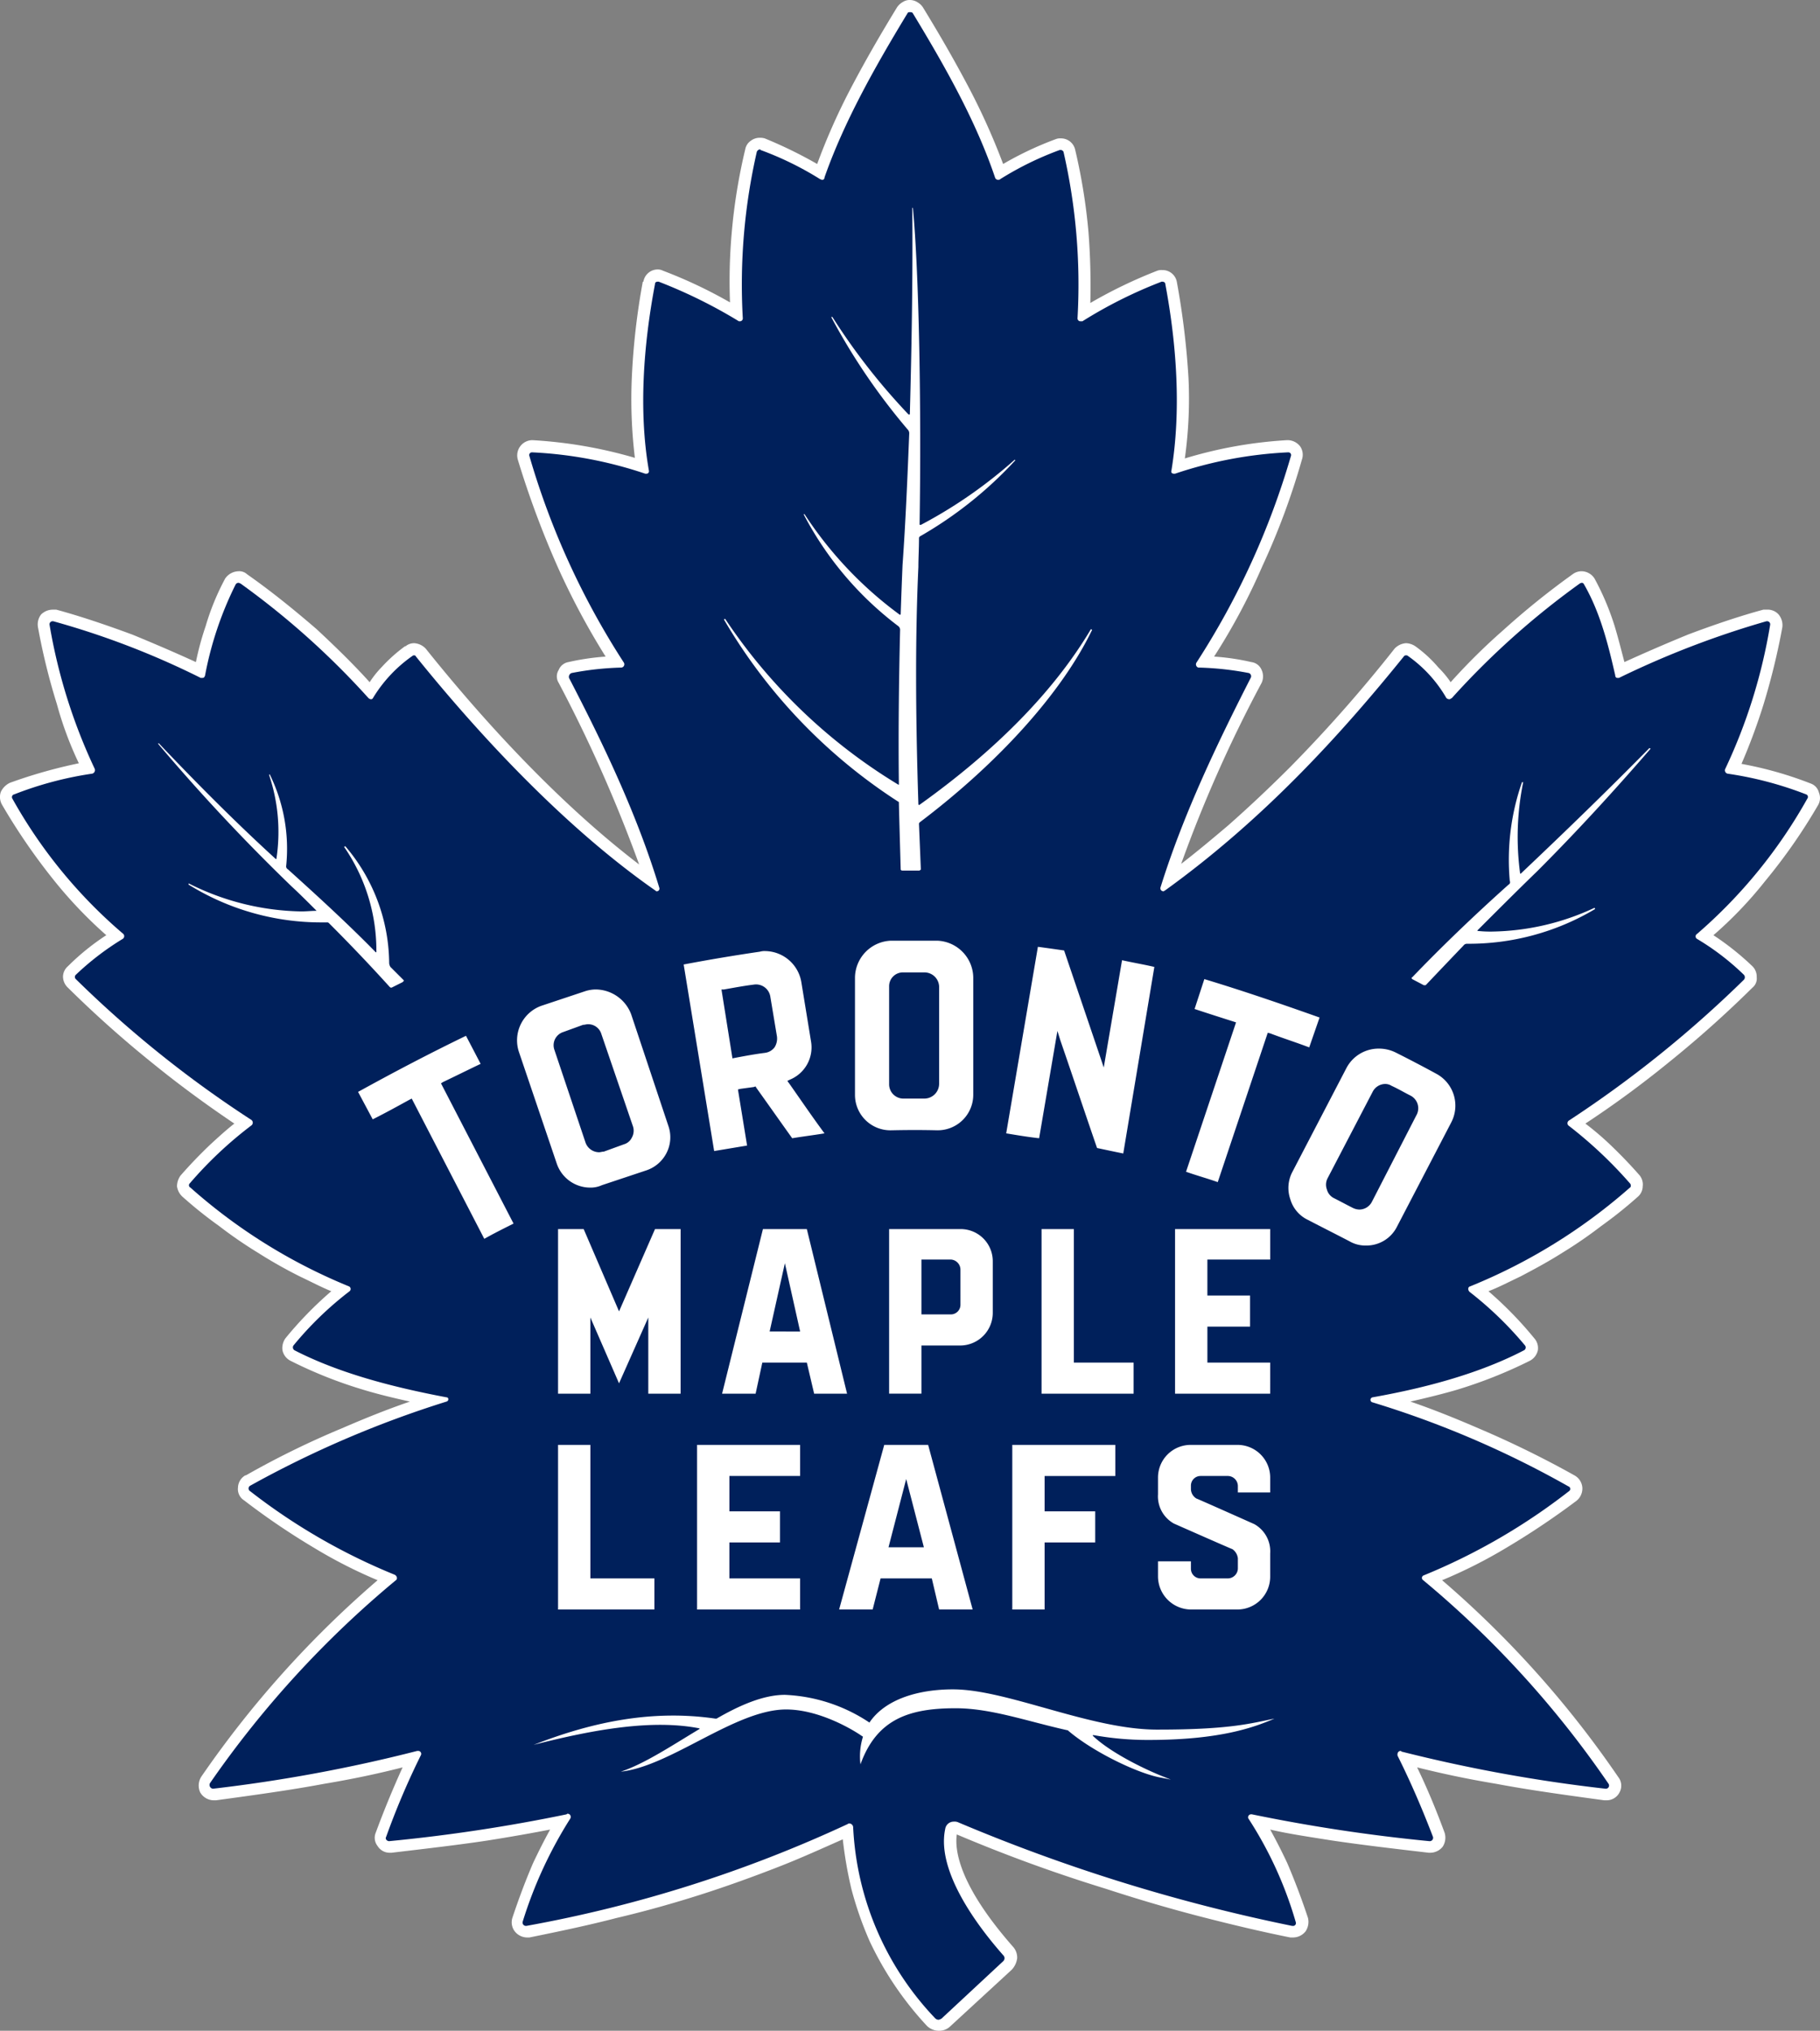 <svg xmlns="http://www.w3.org/2000/svg" width="223.857" height="249.795" viewBox="0 0 223.857 249.795"><rect x="0" y="0" width="223.857" height="249.795" fill="#808080" stroke="none"/><path fill="#00205b" d="M173.478 134.759c-.75-.375-1.5-.825-2.325-1.2a1.45 1.45 0 0 0-.75-.225 1.75 1.75 0 0 0-1.575.975l-5.55 10.648a1.7 1.7 0 0 0-.074 1.35 1.66 1.66 0 0 0 .825 1.05c.75.375 1.575.825 2.324 1.2a1.7 1.7 0 0 0 .825.225 1.75 1.75 0 0 0 1.575-.975l5.475-10.649a1.75 1.75 0 0 0-.75-2.4M94.662 163.78h3.75l-1.875-8.399zm16.798 18.148-2.175 8.4h4.35zm-.375-46.794h2.7a1.81 1.81 0 0 0 1.725-1.8v-11.999a1.744 1.744 0 0 0-1.725-1.724h-2.7a1.744 1.744 0 0 0-1.725 1.724v11.999a1.76 1.76 0 0 0 1.725 1.8m-20.622-5.025c1.2-.225 2.4-.45 3.674-.6a1.78 1.78 0 0 0 1.125-.675 1.67 1.67 0 0 0 .3-1.35l-.825-4.949a1.78 1.78 0 0 0-2.025-1.425c-1.2.15-2.4.375-3.6.6h-.3l1.35 8.474zm26.471 24.822h-3.6v6.75h3.6a1.185 1.185 0 0 0 1.2-1.2v-4.275a1.25 1.25 0 0 0-1.2-1.275"/><path fill="#00205b" d="M115.51 249.12a1.58 1.58 0 0 1-.975-.375 37.5 37.5 0 0 1-6.9-10.274 34.7 34.7 0 0 1-2.174-6.3 35.5 35.5 0 0 1-1.125-7.048 145 145 0 0 1-18.448 7.199 171 171 0 0 1-20.922 5.25h-.225a1.17 1.17 0 0 1-.9-.45 1.5 1.5 0 0 1-.15-.976 49.1 49.1 0 0 1 5.474-12.148 201 201 0 0 1-21.072 3.15h-.15a.98.98 0 0 1-.9-.45 1.05 1.05 0 0 1-.15-1.05 84 84 0 0 1 3.974-9.374 188 188 0 0 1-24.447 4.424h-.15a1.17 1.17 0 0 1-.975-.6 1.19 1.19 0 0 1 .075-1.124 124.8 124.8 0 0 1 22.498-24.822 76.6 76.6 0 0 1-17.398-10.124 1.1 1.1 0 0 1-.45-.975.95.95 0 0 1 .525-.9 123.5 123.5 0 0 1 22.647-9.899 68 68 0 0 1-17.173-5.55.745.745 0 0 1-.525-.749.99.99 0 0 1 .225-.9 36.8 36.8 0 0 1 6.45-6.374 74.6 74.6 0 0 1-10.05-5.174 68.7 68.7 0 0 1-9.223-6.9 1.07 1.07 0 0 1-.15-1.5 51 51 0 0 1 7.349-6.974 126 126 0 0 1-10.874-7.949 135 135 0 0 1-10.424-9.224 1.37 1.37 0 0 1-.3-.825 1.33 1.33 0 0 1 .3-.75 32.7 32.7 0 0 1 5.475-4.274 53 53 0 0 1-6.974-7.199 81 81 0 0 1-6.45-9.299 1.25 1.25 0 0 1-.075-.9 1.2 1.2 0 0 1 .675-.675 45.8 45.8 0 0 1 9.3-2.55 70 70 0 0 1-5.325-17.472.99.99 0 0 1 .225-.9 1.04 1.04 0 0 1 .825-.45.45.45 0 0 1 .3.075A110 110 0 0 1 24.62 82.49a42 42 0 0 1 3.75-10.949 1.17 1.17 0 0 1 .974-.6 1.2 1.2 0 0 1 .675.225 107 107 0 0 1 8.399 6.825 91 91 0 0 1 7.124 7.049 18.6 18.6 0 0 1 4.724-4.95 1.05 1.05 0 0 1 .675-.225 1.2 1.2 0 0 1 .825.375c6.75 8.4 17.023 19.873 28.272 28.047A165.5 165.5 0 0 0 69.39 83.69a1.12 1.12 0 0 1-.075-.975 1.2 1.2 0 0 1 .75-.6 43 43 0 0 1 5.7-.675 99.1 99.1 0 0 1-11.4-25.122 1.14 1.14 0 0 1 .226-.975.94.94 0 0 1 .825-.45h.075a52.8 52.8 0 0 1 13.498 2.475 56.2 56.2 0 0 1-.525-10.874 84 84 0 0 1 1.35-11.698 1.05 1.05 0 0 1 1.05-.9.56.56 0 0 1 .375.075 65.3 65.3 0 0 1 9.299 4.5 74 74 0 0 1 .225-9.9 69 69 0 0 1 1.574-10.048 1.104 1.104 0 0 1 1.05-.825.56.56 0 0 1 .375.075 40 40 0 0 1 7.124 3.45c2.4-7.05 6.3-13.724 10.05-19.948a1.168 1.168 0 0 1 1.949 0c2.475 3.974 4.2 7.124 5.774 10.049a89 89 0 0 1 4.35 9.898 35 35 0 0 1 7.049-3.45.8.8 0 0 1 .375-.074.99.99 0 0 1 1.05.825 68.6 68.6 0 0 1 1.65 10.049 63 63 0 0 1 .15 9.898 58 58 0 0 1 9.298-4.5.8.8 0 0 1 .375-.074 1.194 1.194 0 0 1 1.125.9 84 84 0 0 1 1.35 11.698 56.2 56.2 0 0 1-.525 10.874 52.2 52.2 0 0 1 13.498-2.475 1.07 1.07 0 0 1 .9.45.8.8 0 0 1 .15.9 96.8 96.8 0 0 1-11.398 25.122 31 31 0 0 1 5.699.75 1.03 1.03 0 0 1 .75.6 1.11 1.11 0 0 1 0 .975c-3.9 7.649-7.95 15.898-10.724 24.522 12.299-8.999 21.598-19.648 28.272-27.972a1.24 1.24 0 0 1 .9-.375.85.85 0 0 1 .6.225 17.5 17.5 0 0 1 4.724 4.95 80 80 0 0 1 7.124-7.124c2.625-2.325 5.475-4.575 8.4-6.75a1.2 1.2 0 0 1 .674-.225 1.28 1.28 0 0 1 .975.525 36.9 36.9 0 0 1 3.75 11.024 109.4 109.4 0 0 1 17.847-6.824h.3a1.07 1.07 0 0 1 .825.375 1.44 1.44 0 0 1 .3.9 72 72 0 0 1-5.4 17.473 44.5 44.5 0 0 1 9.3 2.55 1.156 1.156 0 0 1 .6 1.65 72 72 0 0 1-6.375 9.298 53.5 53.5 0 0 1-7.049 7.2 30 30 0 0 1 5.475 4.274.96.96 0 0 1 .3.75 1.13 1.13 0 0 1-.3.824 132 132 0 0 1-10.35 9.224c-3.524 2.85-7.198 5.475-10.948 7.95a44 44 0 0 1 7.35 6.973 1.07 1.07 0 0 1-.15 1.5 68 68 0 0 1-9.15 6.9 71 71 0 0 1-10.123 5.174 37 37 0 0 1 6.524 6.374.99.99 0 0 1 .225.9.91.91 0 0 1-.6.75 63.5 63.5 0 0 1-17.098 5.55 125 125 0 0 1 22.572 9.898 1.11 1.11 0 0 1 .6.9 1.21 1.21 0 0 1-.45.975c-6.449 4.724-11.848 7.949-17.473 10.198a120 120 0 0 1 22.498 24.747 1.02 1.02 0 0 1 .075 1.2 1.005 1.005 0 0 1-.975.6.23.23 0 0 1-.15-.075 186.5 186.5 0 0 1-24.372-4.424c1.35 2.85 2.7 6.074 3.974 9.374a1.28 1.28 0 0 1-.15 1.05 1.17 1.17 0 0 1-.9.45h-.15a183 183 0 0 1-21.072-3.15 53.5 53.5 0 0 1 5.4 12.148 1.05 1.05 0 0 1-.15 1.05 1.3 1.3 0 0 1-.9.45.28.28 0 0 1-.226-.075 206 206 0 0 1-22.647-5.924c-7.274-2.325-14.023-4.8-18.598-6.824-.075-.075-.075-.075-.15-.075a.51.51 0 0 0-.45.3c-.45 2.324.375 5.324 2.475 8.774a37 37 0 0 0 4.574 6.074v.075a1.37 1.37 0 0 1-.075 1.8l-7.649 6.974a1.2 1.2 0 0 1-.824.375"/><path fill="#fff" d="M111.91 0a1.5 1.5 0 0 0-.825.225 2.1 2.1 0 0 0-.75.675c-2.475 4.05-4.2 7.124-5.774 10.124a78 78 0 0 0-4.05 9.149 54 54 0 0 0-6.449-3.15 2.1 2.1 0 0 0-.675-.075 1.8 1.8 0 0 0-1.05.375 1.62 1.62 0 0 0-.675 1.05 69.6 69.6 0 0 0-1.65 10.124 68 68 0 0 0-.224 8.699 57.6 57.6 0 0 0-8.25-3.9 1.4 1.4 0 0 0-.6-.15 1.78 1.78 0 0 0-1.799 1.5h-.075a86 86 0 0 0-1.35 11.773 60 60 0 0 0 .375 9.9 56 56 0 0 0-12.598-2.176h-.075a1.877 1.877 0 0 0-1.725 2.4 115 115 0 0 0 4.874 13.124 91 91 0 0 0 5.925 11.098 30 30 0 0 0-4.575.675 1.58 1.58 0 0 0-1.2.975 1.49 1.49 0 0 0 0 1.575 177 177 0 0 1 9.899 22.347C68.115 98.313 58.666 87.664 52.367 79.79a2.13 2.13 0 0 0-1.425-.675 1.63 1.63 0 0 0-1.05.375h-.075a19.3 19.3 0 0 0-2.924 2.625 11.6 11.6 0 0 0-1.425 1.8c-2.025-2.25-4.274-4.425-6.524-6.524-2.7-2.325-5.55-4.65-8.55-6.75a1.4 1.4 0 0 0-1.05-.375 2.06 2.06 0 0 0-1.649.9 30.6 30.6 0 0 0-2.4 5.85 35.5 35.5 0 0 0-1.2 4.424c-2.624-1.2-5.249-2.325-7.799-3.374-3.45-1.275-6.599-2.325-9.373-3.075h-.45a2.05 2.05 0 0 0-1.425.6 2 2 0 0 0-.375 1.575 79 79 0 0 0 2.325 9.449 43.3 43.3 0 0 0 2.7 7.274 61 61 0 0 0-8.475 2.4A2.34 2.34 0 0 0 .1 97.412a1.92 1.92 0 0 0 .15 1.575 76 76 0 0 0 6.449 9.374 54 54 0 0 0 6.374 6.674 29.3 29.3 0 0 0-4.724 3.825 1.72 1.72 0 0 0-.6 1.274 1.88 1.88 0 0 0 .6 1.35 136 136 0 0 0 10.423 9.3c3.225 2.624 6.6 5.099 10.05 7.423-1.05.825-2.026 1.725-2.926 2.55a58 58 0 0 0-3.674 3.825 2.25 2.25 0 0 0-.45 1.35 2.13 2.13 0 0 0 .675 1.274 53 53 0 0 0 4.5 3.6 54 54 0 0 0 4.799 3.3 58 58 0 0 0 5.174 2.924c1.275.6 2.55 1.275 3.825 1.8a46 46 0 0 0-5.625 5.774 2.07 2.07 0 0 0-.375 1.5 1.88 1.88 0 0 0 .975 1.275 54.5 54.5 0 0 0 9.074 3.6c1.725.524 3.6.974 5.624 1.424-2.85.975-5.624 2.1-8.399 3.3a107 107 0 0 0-11.773 5.774h-.075a1.8 1.8 0 0 0-.9 1.5 1.64 1.64 0 0 0 .75 1.575 88 88 0 0 0 8.624 5.849 59 59 0 0 0 7.799 3.975 126 126 0 0 0-21.672 24.147 2.02 2.02 0 0 0-.15 1.95 1.95 1.95 0 0 0 1.65.974h.3c4.949-.675 9.298-1.275 13.273-2.024 3.6-.6 6.749-1.275 9.674-2.025a118 118 0 0 0-3.3 8.024 1.64 1.64 0 0 0 .225 1.65 1.73 1.73 0 0 0 1.5.825h.225c4.424-.525 8.324-.975 11.773-1.5 2.85-.45 5.4-.9 7.724-1.35-.75 1.35-1.424 2.7-2.1 4.124-.9 2.1-1.724 4.275-2.549 6.75a1.83 1.83 0 0 0 .3 1.65 1.96 1.96 0 0 0 1.5.75h.3c3.674-.75 7.274-1.5 10.724-2.4 3.524-.825 6.974-1.8 10.273-2.85s6.6-2.25 9.674-3.45c2.7-1.05 5.325-2.25 7.874-3.374a51 51 0 0 0 1.05 6.074 43.6 43.6 0 0 0 2.25 6.45 40.6 40.6 0 0 0 7.049 10.423 2.1 2.1 0 0 0 1.5.6 1.93 1.93 0 0 0 1.35-.525l7.574-6.974a2.53 2.53 0 0 0 .675-1.425 1.98 1.98 0 0 0-.525-1.425c-6.45-7.349-7.2-11.698-6.9-13.798a189 189 0 0 0 18.298 6.674q5.85 1.912 11.474 3.375c4.05 1.05 7.874 1.95 11.249 2.624h.375a1.96 1.96 0 0 0 1.5-.75 2.08 2.08 0 0 0 .3-1.65 86 86 0 0 0-2.55-6.749 71 71 0 0 0-2.1-4.124c2.25.525 4.8.9 7.649 1.35 3.525.525 7.35.975 11.849 1.5h.225a1.96 1.96 0 0 0 1.5-.75 2.03 2.03 0 0 0 .224-1.725c-1.05-2.85-2.174-5.55-3.374-8.024 3 .75 6.15 1.425 9.749 2.025 3.974.75 8.324 1.35 13.273 2.024h.225a1.78 1.78 0 0 0 1.65-.975 1.71 1.71 0 0 0-.15-1.874 124.2 124.2 0 0 0-21.673-24.222 60 60 0 0 0 7.874-3.975 96 96 0 0 0 8.624-5.774 1.93 1.93 0 0 0 .75-1.65 1.88 1.88 0 0 0-.975-1.5 122 122 0 0 0-11.773-5.774c-2.775-1.2-5.55-2.325-8.4-3.3 1.95-.45 3.825-.9 5.625-1.425a57 57 0 0 0 9.074-3.6 1.93 1.93 0 0 0 .975-1.274 1.81 1.81 0 0 0-.45-1.5 46 46 0 0 0-5.624-5.774c1.35-.525 2.624-1.2 3.9-1.8 1.724-.9 3.524-1.875 5.174-2.925a54 54 0 0 0 4.799-3.3 53 53 0 0 0 4.5-3.599 1.72 1.72 0 0 0 .6-1.275 1.79 1.79 0 0 0-.376-1.35 58 58 0 0 0-3.674-3.824 36 36 0 0 0-3-2.55 125 125 0 0 0 10.124-7.424 136 136 0 0 0 10.424-9.299 1.43 1.43 0 0 0 .524-1.275 1.8 1.8 0 0 0-.524-1.35 33.6 33.6 0 0 0-4.8-3.824 49 49 0 0 0 6.374-6.674 69 69 0 0 0 6.525-9.374 1.76 1.76 0 0 0 .075-1.5 1.59 1.59 0 0 0-1.05-1.125 45.6 45.6 0 0 0-8.474-2.4 74 74 0 0 0 2.7-7.274 85 85 0 0 0 2.324-9.523 2.06 2.06 0 0 0-.45-1.575 1.8 1.8 0 0 0-1.425-.6h-.45c-2.774.75-5.924 1.8-9.299 3.075a223 223 0 0 0-7.799 3.374c-.375-1.425-.75-2.924-1.2-4.424a32.7 32.7 0 0 0-2.474-5.85 1.93 1.93 0 0 0-1.575-.9 1.84 1.84 0 0 0-1.125.375 96 96 0 0 0-8.474 6.825 76 76 0 0 0-6.524 6.449 12 12 0 0 0-1.5-1.8 15.8 15.8 0 0 0-2.85-2.625 2.23 2.23 0 0 0-1.124-.375 2.13 2.13 0 0 0-1.425.675 176 176 0 0 1-12.824 14.549q-3.824 3.824-7.649 7.199c-1.95 1.65-3.824 3.224-5.774 4.724a166 166 0 0 1 9.899-22.272 1.92 1.92 0 0 0 0-1.575 1.58 1.58 0 0 0-1.275-.975 28.6 28.6 0 0 0-4.575-.675 77 77 0 0 0 5.925-11.098 89 89 0 0 0 4.874-13.124 1.81 1.81 0 0 0-.225-1.65 1.96 1.96 0 0 0-1.5-.75h-.075a53.7 53.7 0 0 0-12.598 2.25 53 53 0 0 0 .45-9.899 97 97 0 0 0-1.425-11.773 1.78 1.78 0 0 0-1.8-1.5 1.5 1.5 0 0 0-.6.075 58.5 58.5 0 0 0-8.249 3.974 86 86 0 0 0-.225-8.699 71 71 0 0 0-1.65-10.198 1.784 1.784 0 0 0-1.8-1.35 1.3 1.3 0 0 0-.524.075 41 41 0 0 0-6.524 3.075 83 83 0 0 0-4.05-9.074c-1.575-3-3.3-6.075-5.774-10.124a1.94 1.94 0 0 0-.675-.675 1.8 1.8 0 0 0-.975-.3m0 1.5c.15 0 .3 0 .375.15 4.05 6.674 7.799 13.348 10.124 20.247a.41.41 0 0 0 .375.225.28.28 0 0 0 .225-.075 39 39 0 0 1 7.349-3.6h.075a.41.41 0 0 1 .375.226 73.2 73.2 0 0 1 1.725 20.472.354.354 0 0 0 .375.375h.225a56.3 56.3 0 0 1 9.748-4.874h.075c.15 0 .375.075.375.3 1.425 7.574 1.95 15.673.75 22.947-.075.225.075.375.3.375h.15a50.9 50.9 0 0 1 13.874-2.625h.075a.33.33 0 0 1 .3.45 95.7 95.7 0 0 1-11.624 25.422.415.415 0 0 0 .225.6 37 37 0 0 1 6.224.675.415.415 0 0 1 .225.6c-4.05 7.949-8.249 16.648-11.099 25.797a.375.375 0 0 0 .375.45c.075 0 .075-.075.15-.075 12.299-8.85 21.823-19.423 29.397-28.797a.3.3 0 0 1 .3-.15.28.28 0 0 1 .225.075 16.25 16.25 0 0 1 4.724 5.175.57.57 0 0 0 .375.15c.075 0 .15-.075.3-.15a98.6 98.6 0 0 1 15.748-14.099.8.8 0 0 1 .225-.075c.15 0 .225.075.3.225 2.025 3.525 3 7.574 3.825 11.174a.275.275 0 0 0 .3.3h.15a111.6 111.6 0 0 1 18.148-6.974h.075a.375.375 0 0 1 .375.45 66.7 66.7 0 0 1-5.55 17.773.427.427 0 0 0 .3.525 44 44 0 0 1 9.674 2.55.332.332 0 0 1 .15.524 61.8 61.8 0 0 1-13.573 16.648.35.35 0 0 0 0 .6 31 31 0 0 1 5.774 4.425.454.454 0 0 1 0 .6 141.4 141.4 0 0 1-21.522 17.323.397.397 0 0 0-.075.6 53 53 0 0 1 7.574 7.124c.15.15.15.45 0 .524a68.8 68.8 0 0 1-19.648 12.149c-.3.075-.3.45-.075.675a44 44 0 0 1 6.824 6.6.393.393 0 0 1-.15.6c-5.324 2.774-11.848 4.574-18.597 5.773a.315.315 0 0 0-.075.6 119.6 119.6 0 0 1 24.147 10.35.33.33 0 0 1 .075.599 75.5 75.5 0 0 1-17.848 10.349.33.33 0 0 0-.075.6 122 122 0 0 1 22.797 25.047.392.392 0 0 1-.3.6h-.075a189 189 0 0 1-25.122-4.575.073.073 0 0 0-.075-.075c-.3 0-.45.3-.375.6 1.575 3.15 3 6.45 4.35 9.974a.41.41 0 0 1-.375.525h-.075a207 207 0 0 1-21.823-3.3h-.075a.361.361 0 0 0-.3.6 47.6 47.6 0 0 1 5.774 12.674.345.345 0 0 1-.375.45h-.075a216.3 216.3 0 0 1-41.095-12.749 1.1 1.1 0 0 0-.525-.075 1.05 1.05 0 0 0-1.05.9c-1.274 5.924 5.625 13.798 7.125 15.523a.5.5 0 0 1 0 .75l-7.574 7.05a1.3 1.3 0 0 1-.375.15.65.65 0 0 1-.45-.226 36.57 36.57 0 0 1-10.05-23.472.484.484 0 0 0-.449-.45.28.28 0 0 0-.225.075 161.7 161.7 0 0 1-39.52 12.524h-.075a.41.41 0 0 1-.375-.525 52.8 52.8 0 0 1 5.85-12.674.392.392 0 0 0-.3-.6c-.076 0-.076 0-.15.075a204 204 0 0 1-21.823 3.3c-.3 0-.525-.3-.375-.525a94 94 0 0 1 4.274-10.05.36.36 0 0 0-.3-.524h-.15a189 189 0 0 1-25.122 4.65.47.47 0 0 1-.375-.675 124 124 0 0 1 22.872-24.972c.225-.15.15-.525-.15-.675a74.7 74.7 0 0 1-17.772-10.274.388.388 0 0 1 0-.675 128.7 128.7 0 0 1 24.147-10.349c.3-.075.3-.525 0-.525-6.75-1.275-13.273-3-18.673-5.774a.416.416 0 0 1-.15-.6 41.7 41.7 0 0 1 6.9-6.674.353.353 0 0 0-.076-.6 68 68 0 0 1-19.497-12.149.32.32 0 0 1-.075-.525 49 49 0 0 1 7.574-7.124.422.422 0 0 0 0-.675 137.6 137.6 0 0 1-21.598-17.323.36.36 0 0 1 0-.525 33.7 33.7 0 0 1 5.775-4.424.397.397 0 0 0 .075-.6A60.6 60.6 0 0 1 1.523 98.238a.345.345 0 0 1 .225-.525 43.5 43.5 0 0 1 9.6-2.55.448.448 0 0 0 .3-.6 68 68 0 0 1-5.55-17.697.375.375 0 0 1 .375-.45h.075a100.7 100.7 0 0 1 18.148 6.974h.15c.225 0 .3-.075.375-.3a42.7 42.7 0 0 1 3.749-11.174.41.41 0 0 1 .375-.225c.075 0 .15.075.225.075a98.6 98.6 0 0 1 15.748 14.099.57.57 0 0 0 .3.15c.15 0 .225-.075.3-.225a17.2 17.2 0 0 1 4.8-5.1.28.28 0 0 1 .224-.075c.075 0 .15 0 .225.15 8.1 10.049 18.598 21.223 29.472 28.797.075.075.075.075.15.075a.33.33 0 0 0 .3-.45c-2.775-9.15-6.974-17.848-11.099-25.797a.51.51 0 0 1 .3-.6 36.7 36.7 0 0 1 6.15-.675.406.406 0 0 0 .3-.6 95.7 95.7 0 0 1-11.624-25.422.33.33 0 0 1 .3-.45h.075a50.9 50.9 0 0 1 13.873 2.625h.15a.302.302 0 0 0 .3-.375c-1.275-7.274-.675-15.448.75-22.947 0-.225.15-.3.375-.3h.075a61.6 61.6 0 0 1 9.749 4.8.28.28 0 0 0 .225.074.354.354 0 0 0 .375-.375 73.2 73.2 0 0 1 1.724-20.472.5.5 0 0 1 .375-.3.073.073 0 0 1 .075.075 39 39 0 0 1 7.35 3.6c.075 0 .15.074.225.074a.275.275 0 0 0 .3-.3c2.399-6.824 6.149-13.498 10.198-20.172.075-.15.15-.15.3-.15"/><path fill="#00205b" d="M181.802 114.511c.6 0 1.2.075 1.8.075a30.4 30.4 0 0 0 12.523-2.924l.075.075a29 29 0 0 1-15.748 4.274.54.54 0 0 0-.45.225c-1.725 1.8-3.225 3.375-4.575 4.874-.075.075-.075.075-.15.075h-.075l-1.5-.75a.26.26 0 0 1-.074-.15.23.23 0 0 1 .075-.15c3.674-3.749 7.649-7.574 11.848-11.323a.53.53 0 0 0 .225-.45 27.9 27.9 0 0 1 1.425-12.149h.15a33.6 33.6 0 0 0-.375 11.249h.075c5.624-5.25 10.799-10.349 15.823-15.448l.15.075c-4.274 5.024-8.999 10.124-13.948 15.073-2.4 2.325-4.875 4.724-7.274 7.274h-.075zm-3.3 23.547-6.674 12.824a4.07 4.07 0 0 1-3.825 2.325 3.9 3.9 0 0 1-2.024-.525c-1.725-.9-3.375-1.725-5.1-2.55a4.527 4.527 0 0 1-1.95-5.924l6.675-12.824a4.57 4.57 0 0 1 5.999-1.95c1.65.825 3.374 1.725 5.024 2.625a4.45 4.45 0 0 1 1.875 6m-37.27 75.966a46.6 46.6 0 0 1-6.75-.525h-.075c2.1 2.025 6.15 4.05 8.474 4.95l1.125.45-1.125-.15c-2.774-.45-8.399-3.15-11.473-5.85-.075-.075-.075-.075-.15-.075-5.025-1.125-9.374-2.7-13.724-2.7-5.624 0-9.673 1.275-11.698 6.9a8.1 8.1 0 0 1 .3-3.375.073.073 0 0 0-.075-.075c-1.05-.75-5.25-3.3-9.374-3.3-6.224 0-14.173 6.975-20.323 7.65 2.925-.975 6.3-3.225 9.674-5.25v-.075c-5.7-1.125-12.823.075-20.397 2.025 7.274-2.85 14.623-4.35 22.347-3.15.075 0 .075 0 .15-.075 2.85-1.65 5.774-2.924 8.399-2.924a20.2 20.2 0 0 1 10.349 3.374c.075.075.075.075.075 0 1.95-2.85 5.999-3.974 10.273-3.974 6.675 0 17.023 4.95 25.272 4.95 9 0 11.624-.826 14.249-1.426-2.475 1.05-6.525 2.625-15.524 2.625M66.54 123.735l5.399-1.8a4.3 4.3 0 0 1 1.35-.225 4.53 4.53 0 0 1 4.274 3.075l4.65 13.723a4.23 4.23 0 0 1-.225 3.3 4.32 4.32 0 0 1-2.55 2.175l-5.4 1.8a3.36 3.36 0 0 1-1.5.3 4.35 4.35 0 0 1-4.049-2.925l-4.65-13.724a4.58 4.58 0 0 1 2.7-5.699m-7.05 28.647-8.849-17.248-.3.15c-1.5.825-3 1.65-4.499 2.4l-1.8-3.375c4.35-2.4 8.774-4.725 13.274-6.9l1.724 3.45c-1.5.75-3 1.5-4.574 2.25l-.225.15 8.924 17.248c-1.2.6-2.475 1.2-3.675 1.875m-19.047-38.846c-.075-.075-.15-.15-.225-.15h-.6a30.26 30.26 0 0 1-16.423-4.65v-.074a31.8 31.8 0 0 0 13.873 3.45c.6 0 1.275-.076 1.875-.076a59 59 0 0 0-3.075-3.074 223 223 0 0 1-16.423-17.473l.075-.075c5.4 5.7 10.124 10.349 14.398 14.248h.075a21.94 21.94 0 0 0-.9-10.349l.076-.075a20.7 20.7 0 0 1 2.024 11.324.41.41 0 0 0 .225.375c3.825 3.45 7.5 6.824 10.799 10.199a22.75 22.75 0 0 0-3.9-12.974l.075-.075a22.45 22.45 0 0 1 5.475 14.399c0 .15 0 .3.15.375.525.6 1.05 1.124 1.575 1.65v.15c0 .074 0 .074-.075.15l-1.35.674h-.075c-.075 0-.15 0-.15-.075-2.85-3.15-5.325-5.699-7.5-7.874m39.295 57.893v-9.374l-3.6 8.1-3.524-8.1v9.374H68.64v-20.247h3.15l4.35 10.124 4.424-10.124h3.15v20.247zm.75 22.723v3.824H68.64V177.73h3.975v16.423zm13.048-77.091a1.5 1.5 0 0 1 .6-.075 4.51 4.51 0 0 1 4.425 3.824l1.2 7.35a4.33 4.33 0 0 1-2.55 4.649l-.375.15.225.3c1.425 2.1 2.924 4.124 4.35 6.224-1.276.15-2.625.3-3.975.525-1.425-2.1-2.925-4.124-4.35-6.224l-.15-.15-.15.075c-.6.075-1.125.15-1.725.225l-.3.075 1.125 6.899c-1.35.225-2.7.45-3.974.75l-3.75-23.022c3.075-.6 6.225-1.125 9.374-1.575m24.597 48.444h-4.8v5.924h-3.974v-20.247h8.774a3.953 3.953 0 0 1 3.975 3.974v6.3a4.017 4.017 0 0 1-3.975 4.049m-12.973-30.821V120.21a4.6 4.6 0 0 1 4.424-4.499h5.7a4.6 4.6 0 0 1 4.424 4.5v14.473a4.37 4.37 0 0 1-4.424 4.35c-3.15-.076-5.25 0-5.775 0a4.305 4.305 0 0 1-4.35-4.35m3.6 43.045h5.474l5.4 20.247h-4.125l-.9-3.824h-6.3l-.974 3.824h-4.125zm-14.999-10.124-.825 3.824h-4.05l4.95-20.247h5.4l4.949 20.247h-4.05l-.824-3.824zm2.175 18.298v3.824h-6.224v4.425h8.699v3.824H85.738V177.73h12.674v3.824h-8.7v4.35zm-6.75-109.787a67.6 67.6 0 0 0 21.298 20.397h.075v-.075c-.075-6.299 0-12.673.15-18.897a.85.85 0 0 0-.225-.6 40.3 40.3 0 0 1-11.623-13.724h.075a46.3 46.3 0 0 0 11.698 12.374c.075 0 .15 0 .15-.075.075-2.325.15-4.2.225-6 .375-5.249.6-10.723.825-16.197a.68.68 0 0 0-.225-.525 83.4 83.4 0 0 1-9.374-13.799l.15-.075a82.4 82.4 0 0 0 9.374 12.074h.075a.073.073 0 0 0 .075-.075c.225-8.55.3-17.023.3-25.347h.075c.75 7.799 1.05 24.522.825 38.845v.075a.104.104 0 0 0 .15 0 54.2 54.2 0 0 0 11.549-7.949l.075.075a49.1 49.1 0 0 1-11.624 9.299.4.4 0 0 0-.225.3c0 1.275 0 2.4-.075 3.525-.375 8.099-.375 17.622 0 29.246 0 .075.075.075.15.075 9.449-6.75 16.573-14.023 21.072-21.597h.15c-3.674 7.649-11.398 16.348-21.222 23.697-.075.075-.075.15-.075.3.075 1.8.15 3.6.225 5.474a.073.073 0 0 1-.075.075c0 .075-.075.075-.15.075h-2.025c-.075 0-.225-.075-.225-.15-.075-2.625-.15-5.25-.225-8.099 0-.15 0-.225-.075-.225a65.9 65.9 0 0 1-21.447-22.422zm38.921 95.313v-20.247h3.975v16.423h7.349v3.824zm6.6 14.474v3.824h-6.225v8.25h-3.975v-20.248h12.674v3.824h-8.699v4.35zm1.05-54.594 2.249-13.123c1.35.225 2.7.45 3.974.75l-3.9 22.947c-1.049-.225-2.099-.45-3.149-.6-1.5-4.425-3-8.924-4.5-13.273l-.374-1.125-2.25 13.123c-1.35-.15-2.7-.375-4.05-.525l3.9-22.947c1.05.15 2.175.3 3.225.45 1.5 4.35 3 8.849 4.5 13.198zm6.673 60.743h4.05v.825a1.25 1.25 0 0 0 1.2 1.275h3.3a1.314 1.314 0 0 0 1.274-1.275v-1.2a1.35 1.35 0 0 0-.675-1.125c-.075 0-7.199-3.225-7.199-3.225a3.72 3.72 0 0 1-1.95-3.524v-2.1a3.97 3.97 0 0 1 4.05-3.974h5.7a4.017 4.017 0 0 1 4.049 3.974v1.875h-3.975v-.825a1.314 1.314 0 0 0-1.275-1.275h-3.3a1.25 1.25 0 0 0-1.2 1.275v.45a1.18 1.18 0 0 0 .676 1.05c.075.075 7.124 3.224 7.124 3.224a3.83 3.83 0 0 1 1.95 3.6v2.85a4.033 4.033 0 0 1-4.05 4.05h-5.7a4.08 4.08 0 0 1-4.049-4.05zm2.1-40.87h11.699v3.75h-7.724v4.424h5.249v3.824h-5.25v4.425h7.725v3.824H144.53zm7.274-25.497c-1.65-.525-3.3-1.05-4.874-1.575l1.2-3.675c4.8 1.425 9.523 3.075 14.173 4.725l-1.275 3.674c-1.575-.6-3.15-1.124-4.8-1.724l-.3-.075-6.149 18.372c-1.274-.45-2.624-.824-3.9-1.274l6.225-18.373z"/><path fill="#00205b" d="M73.665 141.733a1.7 1.7 0 0 0 .6-.075l2.474-.9a1.94 1.94 0 0 0 1.05-.825 2.1 2.1 0 0 0 .075-1.35l-3.9-11.398a1.69 1.69 0 0 0-1.65-1.2c-.15 0-.374.075-.524.075-.9.3-1.725.6-2.55.9a1.7 1.7 0 0 0-1.05 2.174l3.825 11.399a1.69 1.69 0 0 0 1.65 1.2"/><path fill="#fff" d="m174.227 137.158-5.474 10.65a1.75 1.75 0 0 1-1.575.974 1.96 1.96 0 0 1-.825-.225c-.75-.375-1.574-.825-2.324-1.2a1.66 1.66 0 0 1-.825-1.05 1.7 1.7 0 0 1 .075-1.35l5.55-10.648a1.75 1.75 0 0 1 1.574-.975 1.45 1.45 0 0 1 .75.225c.825.375 1.575.825 2.325 1.2a1.75 1.75 0 0 1 .75 2.4m2.4-5.099c-1.65-.9-3.374-1.8-5.024-2.625a4.6 4.6 0 0 0-1.95-.45 4.47 4.47 0 0 0-4.05 2.4l-6.674 12.824a4.23 4.23 0 0 0-.225 3.3 4.08 4.08 0 0 0 2.175 2.549c1.725.9 3.375 1.725 5.1 2.625a3.9 3.9 0 0 0 2.024.524 4.2 4.2 0 0 0 3.825-2.324l6.674-12.824a4.45 4.45 0 0 0-1.875-5.999m-78.215 49.494v-3.824H85.738v20.247h12.674v-3.824h-8.7v-4.425h6.225v-3.824h-6.224v-4.35zm51.368-36.146 6.15-18.372.3.075c1.575.6 3.224 1.124 4.8 1.724l1.274-3.674c-4.65-1.65-9.449-3.3-14.173-4.725l-1.2 3.675c1.575.525 3.224 1.05 4.874 1.575l.225.075-6.15 18.373c1.276.45 2.626.824 3.9 1.274m-10.348 22.198h-7.35v-16.423h-3.974v20.247h11.324zm16.798 0h-7.724v-4.425h5.249v-3.824h-5.25v-4.425h7.725v-3.75H144.53v20.248h11.699zm-9.75 30.371h5.7a4.033 4.033 0 0 0 4.05-4.05v-2.85a3.83 3.83 0 0 0-1.95-3.599s-7.05-3.15-7.124-3.15a1.4 1.4 0 0 1-.675-1.124v-.45a1.185 1.185 0 0 1 1.2-1.2h3.3a1.25 1.25 0 0 1 1.274 1.2v.825h3.975v-1.875a4.017 4.017 0 0 0-4.05-3.974h-5.7a4.017 4.017 0 0 0-4.049 3.974v2.1a3.83 3.83 0 0 0 1.95 3.6s7.124 3.149 7.2 3.149a1.6 1.6 0 0 1 .674 1.125v1.275a1.25 1.25 0 0 1-1.275 1.2h-3.3a1.185 1.185 0 0 1-1.2-1.2v-.9h-4.049v1.875a4.08 4.08 0 0 0 4.05 4.05m-18.822-81.515-3.9 22.947c1.35.225 2.7.45 4.05.6l2.25-13.198.375 1.2c1.5 4.349 3 8.848 4.5 13.198 1.05.225 2.1.45 3.224.675l3.824-22.947c-1.274-.3-2.624-.525-3.974-.825l-2.25 13.198-.375-1.125-4.5-13.273c-1.05-.15-2.099-.3-3.224-.45m9.524 65.092v-3.824h-12.674v20.247h3.975v-8.249h6.224v-3.824h-6.224v-4.35zm-42.52-17.773 1.875-8.399 1.875 8.4zm5.474 7.65h4.05l-4.95-20.248h-5.399l-5.024 20.247h4.124l.825-3.824h5.475zm-11.098-49.72c1.275-.225 2.474-.45 3.674-.6a1.78 1.78 0 0 1 2.025 1.425l.825 4.95a2.02 2.02 0 0 1-.3 1.35 1.77 1.77 0 0 1-1.2.674c-1.2.15-2.4.375-3.6.6l-.374.075-1.35-8.474zm2.85 19.198-1.125-6.9.3-.074c.524-.075 1.124-.15 1.65-.225l.224-.075.075.15c1.5 2.1 2.925 4.124 4.425 6.224 1.35-.225 2.624-.375 3.974-.6-1.5-2.025-2.924-4.124-4.35-6.15l-.224-.3.3-.15a4.29 4.29 0 0 0 2.625-4.649l-1.2-7.349a4.57 4.57 0 0 0-4.425-3.824 2.1 2.1 0 0 0-.675.075c-3.074.45-6.224.975-9.374 1.575l3.75 22.947zm-8.175 10.274h-3.15l-4.424 10.124-4.35-10.124H68.64v20.247h3.975v-9.374l3.524 8.1 3.6-8.1v9.374h3.974zM68.64 177.729v20.247H80.49v-3.824h-7.874v-16.423zm49.494-17.248a1.185 1.185 0 0 1-1.2 1.2h-3.6v-6.75h3.6a1.25 1.25 0 0 1 1.2 1.275zm3.975.975v-6.3a3.953 3.953 0 0 0-3.975-3.974h-8.774v20.247h3.975v-5.924h4.8a4.017 4.017 0 0 0 3.974-4.05m-10.649 20.472 2.175 8.399h-4.35zm-3.15 12.224h6.3l.9 3.824h4.124l-5.474-20.247h-5.4l-5.549 20.247h4.125zm1.05-72.817a1.697 1.697 0 0 1 1.725-1.724h2.625a1.81 1.81 0 0 1 1.8 1.724v11.999a1.825 1.825 0 0 1-1.8 1.8h-2.625a1.76 1.76 0 0 1-1.725-1.8zm5.925 17.698a4.37 4.37 0 0 0 4.424-4.35V120.21a4.6 4.6 0 0 0-4.424-4.499h-5.7a4.6 4.6 0 0 0-4.424 4.5v14.473a4.353 4.353 0 0 0 4.35 4.35c.45 0 2.624-.076 5.774 0M69.24 126.96l2.475-.9c.225 0 .375-.075.6-.075a1.69 1.69 0 0 1 1.65 1.2l3.9 11.398a1.72 1.72 0 0 1-.15 1.35 1.55 1.55 0 0 1-.976.825l-2.474.9c-.225 0-.375.075-.6.075a1.78 1.78 0 0 1-1.65-1.2l-3.825-11.399a1.7 1.7 0 0 1 1.05-2.174m3.3 19.122a3.36 3.36 0 0 0 1.5-.3l5.399-1.8a4.32 4.32 0 0 0 2.55-2.174 4.23 4.23 0 0 0 .225-3.3l-4.575-13.723a4.7 4.7 0 0 0-4.35-3.075 4.3 4.3 0 0 0-1.35.225l-5.398 1.8a4.517 4.517 0 0 0-2.7 5.7l4.65 13.723a4.35 4.35 0 0 0 4.049 2.924M54.467 133.11c1.575-.75 3.075-1.5 4.65-2.25l-1.8-3.45c-4.5 2.175-8.924 4.5-13.274 6.9l1.8 3.374c1.5-.75 3-1.574 4.5-2.4l.3-.15 8.923 17.249c1.2-.675 2.4-1.275 3.6-1.875l-8.924-17.248zm62.767 74.69c-4.274 0-8.324 1.2-10.273 4.05 0 0 0 .075-.075 0a20.2 20.2 0 0 0-10.35-3.374c-2.624 0-5.548 1.275-8.398 2.924h-.15c-7.724-1.124-15.073.375-22.347 3.225 7.574-1.95 14.698-3.15 20.397-2.025v.075c-3.374 2.025-6.75 4.275-9.674 5.25 6.15-.675 14.099-7.65 20.323-7.65 4.124 0 8.324 2.55 9.374 3.3a.073.073 0 0 1 .075.075 8.1 8.1 0 0 0-.3 3.375c2.024-5.625 6.074-6.9 11.698-6.9 4.35 0 8.7 1.575 13.724 2.7.075 0 .075 0 .15.075 3.074 2.625 8.699 5.325 11.473 5.775l1.125.225-1.125-.45c-2.25-.9-6.374-2.925-8.474-4.95a.073.073 0 0 1 .075-.075 37.7 37.7 0 0 0 6.75.6c8.923 0 13.048-1.575 15.523-2.624-2.7.525-5.25 1.35-14.249 1.35-8.249.074-18.597-4.95-25.272-4.95m71.842-100.637c4.95-4.95 9.599-10.049 13.948-15.073l-.15-.075c-5.024 5.1-10.274 10.199-15.823 15.448h-.075a33.6 33.6 0 0 1 .375-11.249h-.15a29 29 0 0 0-1.5 12.149.334.334 0 0 1-.15.45c-4.274 3.824-8.249 7.649-11.848 11.398a.073.073 0 0 0-.075.075.26.26 0 0 0 .075.15l1.424.75h.15c.075 0 .075 0 .15-.075 1.35-1.424 2.85-3 4.575-4.8a.53.53 0 0 1 .45-.224 30.33 30.33 0 0 0 15.748-4.275l-.075-.15a30.7 30.7 0 0 1-12.599 2.925 14 14 0 0 1-1.724-.075h-.075v-.075c2.474-2.475 4.949-4.95 7.349-7.274M48.093 121.485h.075l1.35-.675.15-.15c0-.075 0-.075-.075-.15l-1.575-1.574a1.1 1.1 0 0 1-.15-.45 22.37 22.37 0 0 0-5.4-14.399l-.15.075a22.44 22.44 0 0 1 3.975 12.974h-.075c-3.3-3.375-6.974-6.75-10.799-10.199a.41.41 0 0 1-.225-.375 20.7 20.7 0 0 0-2.025-11.324l-.075.075a21.94 21.94 0 0 1 .9 10.35h-.075c-4.274-3.9-8.999-8.55-14.398-14.249l-.075.075a237 237 0 0 0 16.423 17.548c.975.9 1.95 1.875 3.075 3-.6 0-1.275.074-1.875.074a31.8 31.8 0 0 1-13.873-3.45v.15a30.9 30.9 0 0 0 16.423 4.65h.6a.28.28 0 0 1 .225.075 213 213 0 0 1 7.499 7.874.26.26 0 0 0 .15.075m62.392-22.872c.075 0 .075.075.075.15.075 2.925.15 5.55.225 8.174 0 .075.075.15.225.15h2.025c.075 0 .075 0 .15-.075.075 0 .075-.075.075-.15-.075-1.8-.15-3.674-.225-5.474a.28.28 0 0 1 .075-.225c9.824-7.424 17.548-16.048 21.222-23.697l-.15-.075c-4.5 7.574-11.623 14.848-21.072 21.597-.075.075-.15 0-.15-.075-.375-11.549-.375-21.147 0-29.171 0-1.125.075-2.25.075-3.525 0-.15.075-.225.225-.3a49.1 49.1 0 0 0 11.624-9.299l-.075-.075a57.7 57.7 0 0 1-11.55 8.024c-.074 0-.15 0-.15-.075v-.075c.226-14.323-.074-30.971-.824-38.845h-.075c.075 8.324-.075 16.873-.3 25.347a.073.073 0 0 1-.075.075h-.075a78 78 0 0 1-9.374-11.999h-.15a77.6 77.6 0 0 0 9.374 13.799.68.68 0 0 1 .225.525c-.225 5.549-.45 10.948-.825 16.198-.075 1.8-.15 3.75-.225 5.999 0 .075-.075.15-.15.075a47.5 47.5 0 0 1-11.698-12.374l-.075.075a41 41 0 0 0 11.623 13.724.58.58 0 0 1 .225.525c-.15 6.299-.225 12.598-.15 18.897v.075h-.075a67.6 67.6 0 0 1-21.297-20.397l-.15.075a66.6 66.6 0 0 0 21.447 22.422"/></svg>